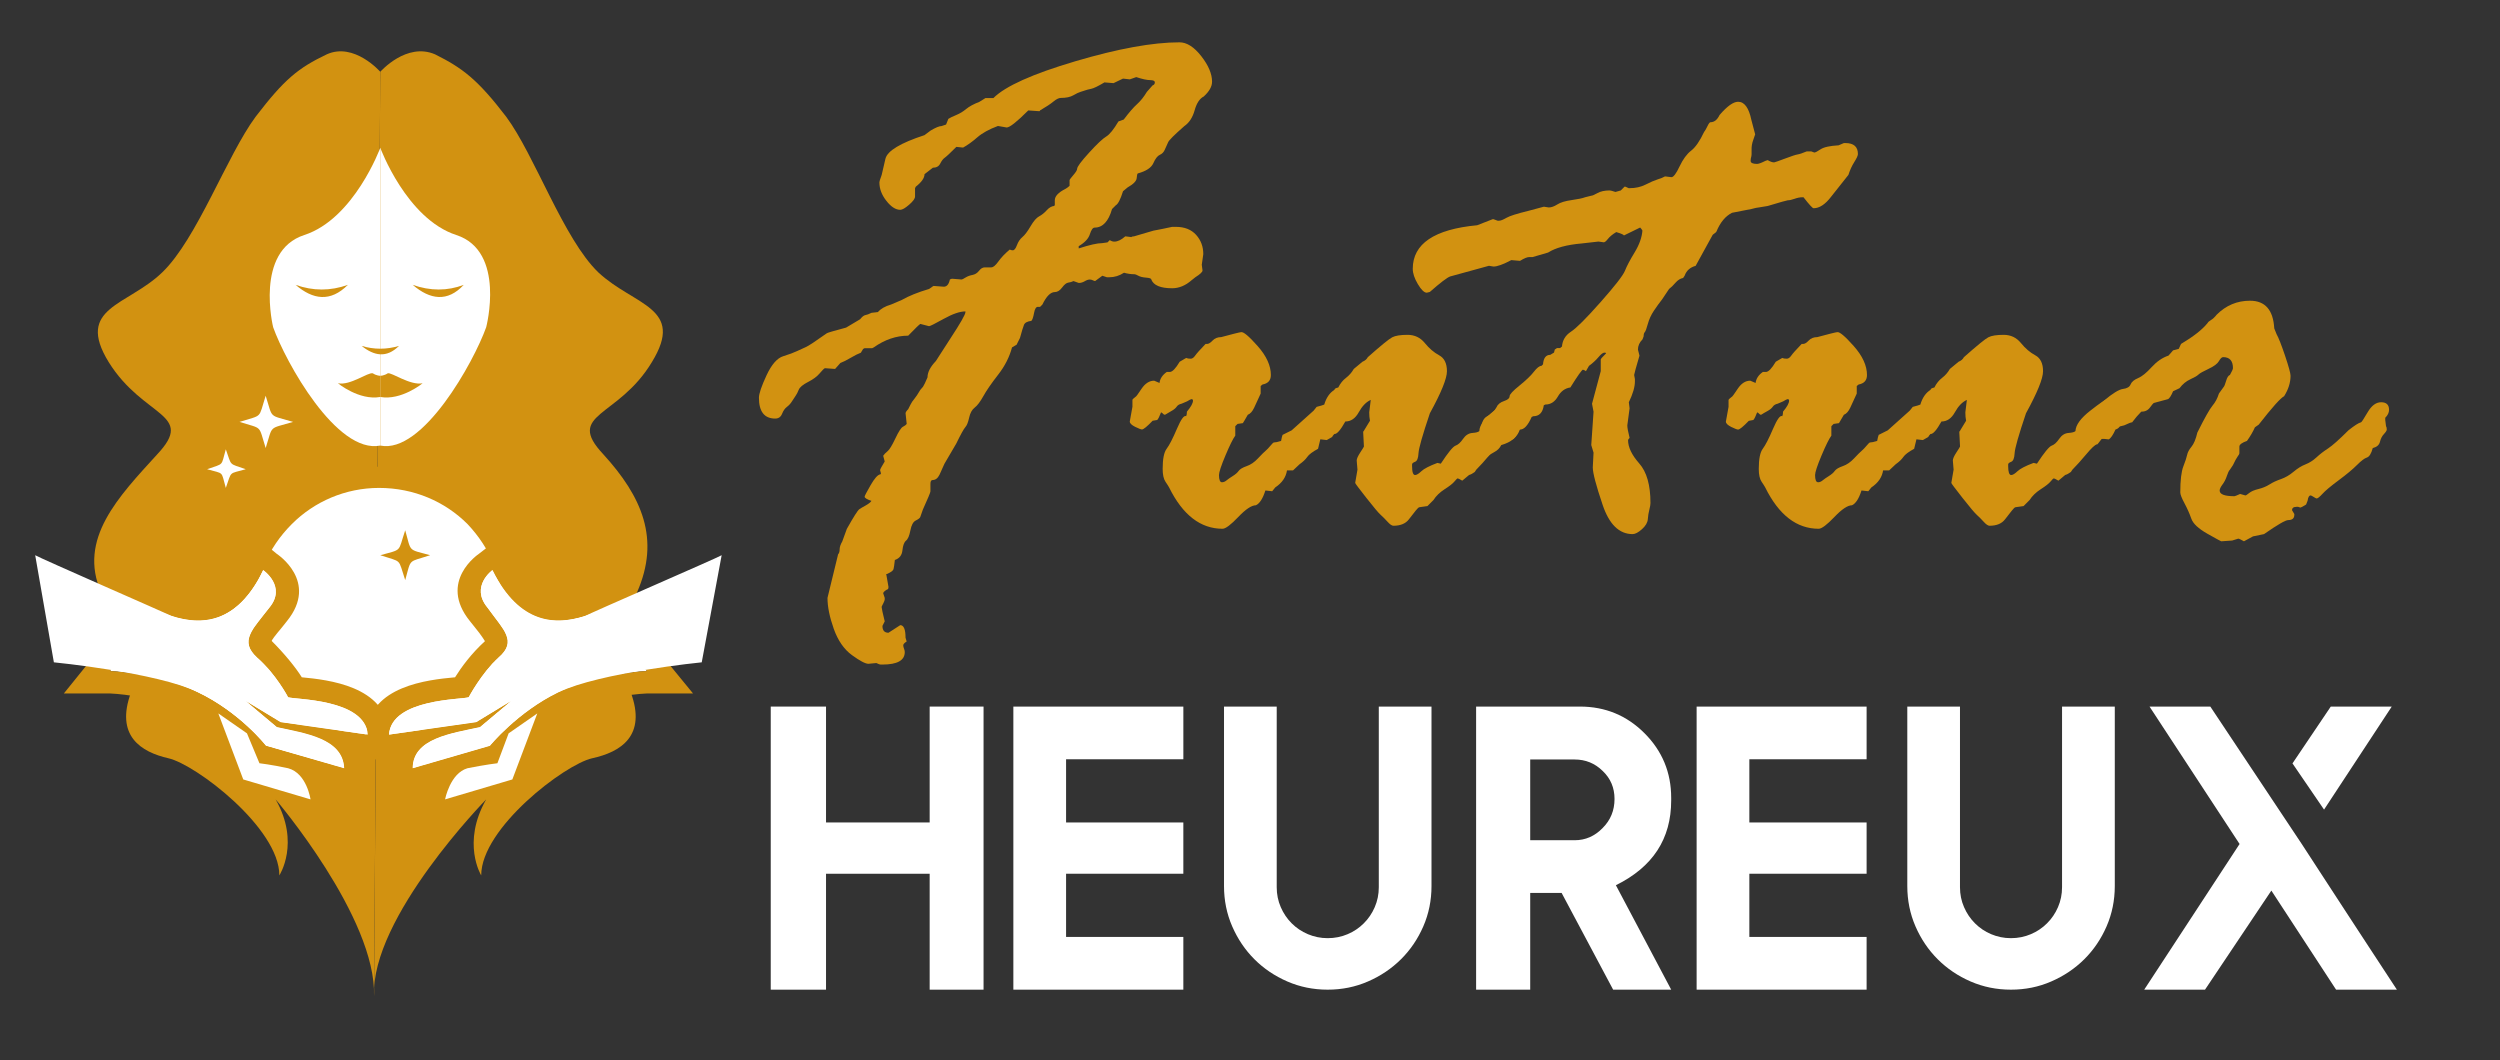<?xml version="1.0" encoding="utf-8"?>
<!-- Generator: Adobe Illustrator 16.0.0, SVG Export Plug-In . SVG Version: 6.00 Build 0)  -->
<!DOCTYPE svg PUBLIC "-//W3C//DTD SVG 1.1//EN" "http://www.w3.org/Graphics/SVG/1.1/DTD/svg11.dtd">
<svg version="1.1" id="Calque_1" xmlns:x="http://ns.adobe.com/Extensibility/1.0/" xmlns:i="http://ns.adobe.com/AdobeIllustrator/10.0/" xmlns:graph="http://ns.adobe.com/Graphs/1.0/"
	 xmlns="http://www.w3.org/2000/svg" xmlns:xlink="http://www.w3.org/1999/xlink" x="0px" y="0px" width="141.5px" height="60px"
	 viewBox="0 0 141.5 60" enable-background="new 0 0 141.5 60" xml:space="preserve">
<rect x="0" y="0" width="141.5" height="60" fill="#333333" stroke="none"/>
<path fill-rule="evenodd" clip-rule="evenodd" fill="#D29211" d="M21.524,4.064c0,0,1.481-1.692,3.103-0.987
	c1.552,0.776,2.398,1.41,4.02,3.526c1.622,2.186,3.243,6.911,5.218,8.814c2.045,1.904,4.936,1.975,3.032,5.077
	c-1.903,3.173-4.936,2.891-2.75,5.219c2.186,2.397,3.244,4.795,1.904,7.826c-1.41,3.104-1.27,3.104-0.353,5.642
	c0.917,2.468-0.564,3.385-2.186,3.738c-1.551,0.353-6.276,3.948-6.276,6.628c0,0-1.128-1.834,0.283-4.302
	c0,0-6.559,6.699-6.347,11.142L21.524,4.064z"/>
<path fill-rule="evenodd" clip-rule="evenodd" fill="#D29211" d="M21.524,4.064c0,0-1.48-1.692-3.032-0.987
	c-1.622,0.776-2.398,1.41-4.02,3.526c-1.622,2.186-3.314,6.911-5.289,8.814c-1.974,1.904-4.936,1.975-3.032,5.077
	c1.974,3.173,4.936,2.891,2.75,5.219c-2.186,2.397-4.513,4.795-3.173,7.826c1.41,3.104,2.609,3.104,1.692,5.642
	c-0.917,2.468,0.564,3.385,2.116,3.738c1.551,0.353,6.275,3.948,6.275,6.628c0,0,1.199-1.834-0.211-4.302
	c0,0,5.712,6.699,5.57,11.142L21.524,4.064z"/>
<path fill-rule="evenodd" clip-rule="evenodd" fill="#FFFFFF" d="M21.524,8.366c0,0,1.481,4.019,4.302,4.936
	c2.821,0.917,1.693,5.218,1.693,5.218c-0.705,1.975-3.597,7.193-5.995,6.699V8.366z"/>
<path fill-rule="evenodd" clip-rule="evenodd" fill="#FFFFFF" d="M21.524,8.366c0,0-1.48,4.019-4.301,4.936
	c-2.821,0.917-1.763,5.218-1.763,5.218c0.705,1.975,3.596,7.193,6.064,6.699V8.366z"/>
<path fill-rule="evenodd" clip-rule="evenodd" fill="#D29211" d="M21.524,21.27c0,0,0.212,0,0.423-0.141
	c0.212-0.071,1.269,0.705,1.974,0.564c0,0-1.199,0.987-2.397,0.776V21.27z"/>
<path fill-rule="evenodd" clip-rule="evenodd" fill="#D29211" d="M21.524,21.27c0,0-0.211,0-0.423-0.141
	c-0.282-0.071-1.269,0.705-1.975,0.564c0,0,1.199,0.987,2.397,0.776V21.27z"/>
<path fill-rule="evenodd" clip-rule="evenodd" fill="#D29211" d="M20.467,19.578c0.705,0.564,1.41,0.705,2.115,0
	C21.877,19.789,21.172,19.789,20.467,19.578L20.467,19.578z"/>
<path fill-rule="evenodd" clip-rule="evenodd" fill="#D29211" d="M23.358,16.122c0.987,0.847,1.975,0.988,2.891,0
	C25.333,16.475,24.345,16.475,23.358,16.122L23.358,16.122z"/>
<path fill-rule="evenodd" clip-rule="evenodd" fill="#D29211" d="M16.73,16.122c0.987,0.847,1.974,0.988,2.961,0
	C18.704,16.475,17.717,16.475,16.73,16.122L16.73,16.122z"/>
<path fill-rule="evenodd" clip-rule="evenodd" fill="#FFFFFF" d="M21.454,26.982c4.301,0,7.687,3.456,7.687,7.687
	c0,4.23-3.385,7.686-7.687,7.686c-4.231,0-7.686-3.455-7.686-7.686C13.768,30.438,17.223,26.982,21.454,26.982L21.454,26.982z"/>
<path fill="#D29211" d="M21.454,26.417c2.327,0,4.372,0.917,5.924,2.397c1.48,1.481,2.397,3.596,2.397,5.854
	c0,2.326-0.917,4.371-2.397,5.923c-1.552,1.48-3.597,2.397-5.924,2.397c-2.256,0-4.372-0.917-5.853-2.397
	c-1.481-1.552-2.398-3.597-2.398-5.923c0-2.258,0.917-4.373,2.398-5.854C17.082,27.334,19.198,26.417,21.454,26.417L21.454,26.417z
	 M26.461,29.662c-1.27-1.271-3.033-2.046-5.007-2.046c-1.904,0-3.667,0.775-4.936,2.046c-1.34,1.339-2.116,3.102-2.116,5.007
	c0,1.974,0.847,3.736,2.116,5.006c1.269,1.269,3.032,2.045,4.936,2.045c1.974,0,3.737-0.776,5.007-2.045
	c1.269-1.27,2.044-3.032,2.044-5.006C28.505,32.764,27.73,31.001,26.461,29.662L26.461,29.662z"/>
<path fill-rule="evenodd" clip-rule="evenodd" fill="#FFFFFF" d="M9.043,34.598c1.622,0.705,4.09,1.27,5.853-2.327
	c0,0,1.34,0.917,0.353,2.115c-0.987,1.27-1.693,1.904-0.706,2.821c1.058,0.916,1.763,2.256,1.763,2.256
	c0.353,0.142,4.301,0.071,4.513,2.115l-4.936-0.705l-1.974-1.198l1.763,1.48c1.551,0.353,3.737,0.635,3.808,2.327l-4.442-1.27
	c0,0-1.481-1.903-3.878-3.032c-2.327-1.128-4.936-1.198-4.936-1.198L9.043,34.598z"/>
<path fill-rule="evenodd" clip-rule="evenodd" fill="#D29211" d="M9.466,33.398c0.705,0.282,1.481,0.564,2.186,0.424
	c0.705-0.142,1.481-0.705,2.116-2.046l0.705-1.41l1.199,0.987c0,0,2.397,1.552,0.564,3.808l-0.282,0.354
	c-0.353,0.423-0.635,0.775-0.564,0.775c0.705,0.705,1.34,1.48,1.692,2.045c1.481,0.141,4.725,0.494,4.936,3.103l0.142,1.552
	l-1.552-0.212c0.07,0.212,0.07,0.494,0.07,0.705l0.071,1.692l-6.064-1.764l-0.635-0.422c0,0-1.269-1.692-3.384-2.68
	c-2.116-0.988-4.443-1.059-4.443-1.059H3.614l5.006-6.205L9.466,33.398z M14.896,32.271c0,0,1.34,0.917,0.353,2.115
	c-0.987,1.27-1.693,1.904-0.706,2.821c1.058,0.916,1.763,2.256,1.763,2.256c0.353,0.142,4.301,0.071,4.513,2.115l-4.936-0.705
	l-1.974-1.198l1.763,1.48c1.551,0.353,3.737,0.635,3.808,2.327l-4.442-1.27c0,0-1.481-1.903-3.878-3.032
	c-2.327-1.128-4.936-1.198-4.936-1.198l2.821-3.385C10.666,35.303,13.133,35.867,14.896,32.271L14.896,32.271z"/>
<path fill-rule="evenodd" clip-rule="evenodd" fill="#D29211" d="M22.935,30.014c0.353,1.27,0.141,1.058,1.41,1.411
	c-1.269,0.422-1.058,0.141-1.41,1.409c-0.423-1.269-0.142-0.987-1.411-1.409C22.793,31.071,22.512,31.283,22.935,30.014
	L22.935,30.014z"/>
<path fill-rule="evenodd" clip-rule="evenodd" fill="#FFFFFF" d="M12.357,40.38l1.411,3.737l3.808,1.128c0,0-0.211-1.48-1.269-1.763
	c-0.987-0.211-1.622-0.282-1.622-0.282l-0.706-1.692L12.357,40.38z"/>
<path fill-rule="evenodd" clip-rule="evenodd" fill="#FFFFFF" d="M33.795,34.598c-1.692,0.705-4.161,1.27-5.924-2.327
	c0,0-1.269,0.917-0.282,2.115c0.916,1.27,1.692,1.904,0.634,2.821c-0.987,0.916-1.692,2.256-1.692,2.256
	c-0.353,0.142-4.372,0.071-4.513,2.115l4.937-0.705l1.974-1.198l-1.763,1.48c-1.622,0.353-3.808,0.635-3.808,2.327l4.372-1.27
	c0,0,1.552-1.903,3.879-3.032c2.397-1.128,5.007-1.198,5.007-1.198L33.795,34.598z"/>
<path fill-rule="evenodd" clip-rule="evenodd" fill="#D29211" d="M26.531,39.463c-0.353,0.142-4.372,0.071-4.513,2.115l4.937-0.705
	l1.974-1.198l-1.763,1.48c-1.622,0.353-3.808,0.635-3.808,2.327l4.372-1.27c0,0,1.552-1.903,3.879-3.032
	c2.397-1.128,5.007-1.198,5.007-1.198l-2.821-3.385c-1.692,0.705-4.161,1.27-5.924-2.327c0,0-1.269,0.917-0.282,2.115
	c0.916,1.27,1.692,1.904,0.634,2.821C27.236,38.123,26.531,39.463,26.531,39.463L26.531,39.463z M31.115,33.822
	c0.705,0.141,1.552-0.142,2.187-0.424l0.846-0.353l5.077,6.205h-2.608c0,0-2.328,0.07-4.443,1.059
	c-2.116,0.987-3.456,2.68-3.456,2.68l-0.634,0.422l-5.994,1.764v-1.692c0-0.211,0.071-0.493,0.071-0.705l-1.552,0.212l0.141-1.552
	c0.211-2.608,3.456-2.962,5.006-3.103c0.353-0.564,0.917-1.34,1.693-2.045c0,0-0.212-0.353-0.564-0.775l-0.282-0.354
	c-1.833-2.256,0.494-3.808,0.494-3.808l1.269-0.987l0.634,1.41C29.705,33.117,30.41,33.681,31.115,33.822L31.115,33.822z"/>
<path fill-rule="evenodd" clip-rule="evenodd" fill="#FFFFFF" d="M30.41,40.38l-1.411,3.737l-3.808,1.128c0,0,0.283-1.48,1.27-1.763
	c1.058-0.211,1.692-0.282,1.692-0.282l0.635-1.692L30.41,40.38z"/>
<path fill-rule="evenodd" clip-rule="evenodd" fill="#FFFFFF" d="M12.781,27.616c-0.282-0.987-0.07-0.775-1.058-1.058
	c0.987-0.352,0.775-0.141,1.058-1.128c0.353,0.987,0.141,0.776,1.128,1.128C12.921,26.841,13.133,26.629,12.781,27.616
	L12.781,27.616z"/>
<path fill-rule="evenodd" clip-rule="evenodd" fill="#FFFFFF" d="M15.037,25.36c-0.423-1.34-0.141-1.058-1.481-1.48
	c1.34-0.423,1.058-0.142,1.481-1.481c0.423,1.339,0.141,1.058,1.551,1.481C15.178,24.302,15.46,24.02,15.037,25.36L15.037,25.36z"/>
<path fill-rule="evenodd" clip-rule="evenodd" fill="#FFFFFF" d="M40.846,31.425c-0.211,0.141-7.545,3.314-7.757,3.455
	c-1.621,0.493-3.667,0.493-5.218-2.609c0,0-1.269,0.917-0.282,2.115c0.916,1.27,1.692,1.904,0.634,2.821
	c-0.987,0.916-1.692,2.256-1.692,2.256c-0.353,0.142-4.372,0.071-4.513,2.115l4.937-0.705l1.974-1.198l-1.763,1.48
	c-1.622,0.353-3.808,0.635-3.808,2.327l4.372-1.27c0,0,1.552-1.903,3.879-3.032c2.397-1.128,8.109-1.692,8.109-1.692L40.846,31.425z
	"/>
<path fill-rule="evenodd" clip-rule="evenodd" fill="#FFFFFF" d="M1.992,31.425c0.211,0.141,7.475,3.314,7.757,3.455
	c1.622,0.493,3.667,0.493,5.147-2.609c0,0,1.34,0.917,0.353,2.115c-0.987,1.27-1.693,1.904-0.706,2.821
	c1.058,0.916,1.763,2.256,1.763,2.256c0.353,0.142,4.372,0.071,4.513,2.115l-4.936-0.705l-1.974-1.198l1.763,1.48
	c1.622,0.353,3.737,0.635,3.808,2.327l-4.372-1.27c0,0-1.552-1.903-3.879-3.032c-2.397-1.128-8.18-1.692-8.18-1.692L1.992,31.425z"
	/>
<g>
	<path fill="#FFFFFF" d="M55.669,39.992v16.023h-3.05v-6.561h-5.866v6.561h-3.129V39.992h3.129v6.559h5.866v-6.559H55.669z"/>
	<path fill="#FFFFFF" d="M66.978,39.992v2.982H60.34v3.576h6.637v2.904H60.34v3.576h6.637v2.984h-9.621V39.992H66.978z"/>
	<path fill="#FFFFFF" d="M78.039,39.992h2.984v10.156c0,0.813-0.154,1.574-0.464,2.285s-0.73,1.332-1.263,1.861
		c-0.533,0.529-1.154,0.947-1.866,1.256c-0.712,0.311-1.474,0.465-2.285,0.465s-1.573-0.154-2.285-0.465
		c-0.712-0.309-1.331-0.727-1.86-1.256s-0.947-1.15-1.257-1.861s-0.464-1.473-0.464-2.285V39.992h2.983v10.225
		c0,0.4,0.076,0.777,0.229,1.127c0.152,0.352,0.359,0.656,0.619,0.916c0.262,0.262,0.566,0.467,0.917,0.615S74.75,53.1,75.146,53.1
		c0.402,0,0.778-0.076,1.129-0.225s0.655-0.354,0.916-0.615c0.261-0.26,0.468-0.564,0.62-0.916c0.152-0.35,0.229-0.727,0.229-1.127
		V39.992z"/>
	<path fill="#FFFFFF" d="M94.59,56.016h-3.286l-2.917-5.477H86.61v5.477h-3.062V39.992h5.877c1.431,0,2.648,0.502,3.654,1.508
		s1.51,2.225,1.51,3.654v0.156c0,2.168-1.043,3.766-3.13,4.793L94.59,56.016z M89.125,47.557c0.61,0,1.139-0.23,1.586-0.693
		c0.447-0.447,0.671-0.994,0.671-1.643c0-0.633-0.224-1.162-0.671-1.586c-0.439-0.432-0.969-0.648-1.586-0.648H86.61v4.57H89.125z"
		/>
	<path fill="#FFFFFF" d="M105.65,39.992v2.982h-6.637v3.576h6.637v2.904h-6.637v3.576h6.637v2.984h-9.621V39.992H105.65z"/>
	<path fill="#FFFFFF" d="M116.713,39.992h2.984v10.156c0,0.813-0.156,1.574-0.465,2.285s-0.73,1.332-1.262,1.861
		c-0.533,0.529-1.156,0.947-1.867,1.256c-0.711,0.311-1.473,0.465-2.285,0.465c-0.811,0-1.572-0.154-2.285-0.465
		c-0.711-0.309-1.33-0.727-1.859-1.256s-0.949-1.15-1.258-1.861s-0.463-1.473-0.463-2.285V39.992h2.982v10.225
		c0,0.4,0.076,0.777,0.23,1.127c0.152,0.352,0.359,0.656,0.619,0.916c0.262,0.262,0.566,0.467,0.916,0.615s0.723,0.225,1.117,0.225
		c0.402,0,0.779-0.076,1.129-0.225s0.656-0.354,0.916-0.615c0.262-0.26,0.469-0.564,0.621-0.916c0.152-0.35,0.229-0.727,0.229-1.127
		V39.992z"/>
	<path fill="#FFFFFF" d="M135.664,56.016h-3.441l-3.664-5.609l-3.756,5.609h-3.441l5.398-8.246l-5.096-7.777h3.441l5.174,7.777
		c0.998,1.533,1.801,2.768,2.408,3.697c0.605,0.932,1.025,1.572,1.256,1.922L135.664,56.016z M131.541,45.824l-1.787-2.615
		l2.168-3.217h3.451L131.541,45.824z"/>
</g>
<g>
	<path fill="#D29211" d="M47.266,20.882l-0.579-0.043c-0.057,0.029-0.157,0.129-0.3,0.3c-0.144,0.172-0.361,0.333-0.654,0.482
		c-0.293,0.15-0.468,0.298-0.525,0.44c-0.057,0.144-0.114,0.254-0.171,0.333c-0.058,0.078-0.125,0.182-0.204,0.311
		c-0.079,0.129-0.175,0.236-0.29,0.322c-0.115,0.085-0.208,0.217-0.279,0.396c-0.072,0.179-0.2,0.268-0.386,0.268
		c-0.614,0-0.922-0.393-0.922-1.18c0-0.229,0.143-0.65,0.429-1.266c0.286-0.614,0.601-0.976,0.944-1.083
		c0.343-0.107,0.604-0.204,0.783-0.29c0.179-0.085,0.343-0.161,0.493-0.225c0.15-0.064,0.547-0.325,1.19-0.783
		c0.029-0.028,0.393-0.136,1.094-0.322l0.793-0.472c0.114-0.143,0.214-0.222,0.3-0.236c0.086-0.014,0.2-0.057,0.343-0.128
		l0.365-0.043c0.157-0.186,0.407-0.329,0.75-0.429l0.601-0.257c0.4-0.229,0.915-0.436,1.544-0.622l0.128-0.085
		c0.029-0.029,0.071-0.057,0.129-0.086l0.579,0.043c0.171,0,0.286-0.136,0.343-0.408c0.057-0.028,0.1-0.043,0.128-0.043l0.536,0.043
		c0.029,0,0.1-0.035,0.215-0.107c0.114-0.072,0.247-0.122,0.396-0.15c0.15-0.028,0.275-0.107,0.375-0.236
		c0.1-0.129,0.207-0.193,0.322-0.193h0.365c0.114,0,0.25-0.111,0.407-0.333s0.372-0.447,0.644-0.676
		c0.057,0.029,0.114,0.043,0.171,0.043c0.086,0,0.165-0.097,0.236-0.29c0.071-0.193,0.175-0.347,0.311-0.461
		c0.136-0.115,0.29-0.318,0.461-0.611c0.171-0.293,0.333-0.479,0.482-0.558c0.15-0.079,0.293-0.193,0.429-0.343
		c0.136-0.15,0.275-0.232,0.418-0.247l0.043-0.043v-0.279c0-0.229,0.2-0.443,0.6-0.644c0.057-0.028,0.136-0.086,0.236-0.172v-0.321
		c0-0.029,0.071-0.125,0.214-0.29c0.143-0.165,0.214-0.282,0.214-0.354c0-0.114,0.225-0.418,0.676-0.912
		c0.45-0.493,0.772-0.797,0.966-0.912c0.192-0.114,0.425-0.4,0.696-0.858l0.3-0.107c0.301-0.4,0.551-0.689,0.752-0.869
		c0.199-0.179,0.385-0.411,0.557-0.697l0.322-0.365c0.086-0.028,0.129-0.086,0.129-0.171c0-0.086-0.086-0.129-0.258-0.129
		c-0.186,0-0.45-0.057-0.793-0.171l-0.365,0.128l-0.386-0.043l-0.536,0.257l-0.515-0.042c-0.358,0.214-0.608,0.336-0.751,0.364
		c-0.143,0.029-0.254,0.058-0.333,0.086c-0.079,0.029-0.168,0.057-0.268,0.086s-0.236,0.093-0.407,0.193
		c-0.172,0.1-0.408,0.15-0.708,0.15c-0.115,0-0.254,0.068-0.418,0.204s-0.418,0.304-0.761,0.504c0,0.029-0.014,0.043-0.043,0.043
		l-0.622-0.043c-0.643,0.644-1.051,0.965-1.222,0.965l-0.494-0.086c-0.5,0.186-0.89,0.4-1.169,0.644s-0.547,0.437-0.804,0.579
		L54.13,8.313c-0.343,0.343-0.561,0.547-0.654,0.611c-0.093,0.064-0.179,0.175-0.258,0.333S53,9.493,52.8,9.493l-0.472,0.365
		c0,0.214-0.165,0.45-0.494,0.708l-0.043,0.086v0.472c0,0.115-0.111,0.268-0.333,0.461c-0.222,0.193-0.39,0.29-0.504,0.29
		c-0.257,0-0.519-0.168-0.783-0.504c-0.265-0.336-0.397-0.683-0.397-1.041c0-0.057,0.043-0.2,0.129-0.429l0.214-0.922
		c0.114-0.443,0.851-0.887,2.209-1.33l0.343-0.257c0.286-0.171,0.494-0.257,0.622-0.257l0.257-0.086l0.129-0.322
		c0.086-0.057,0.232-0.128,0.439-0.214c0.208-0.085,0.397-0.2,0.568-0.343c0.172-0.143,0.422-0.279,0.751-0.407l0.343-0.214h0.45
		c0.672-0.672,2.216-1.366,4.633-2.081s4.383-1.073,5.898-1.073c0.415,0,0.825,0.261,1.233,0.783s0.611,1.004,0.611,1.448
		c0,0.271-0.158,0.55-0.472,0.836c-0.229,0.115-0.401,0.375-0.515,0.783c-0.115,0.408-0.309,0.705-0.58,0.89
		c-0.571,0.5-0.879,0.808-0.922,0.922l-0.193,0.429c-0.057,0.129-0.149,0.222-0.278,0.279c-0.128,0.057-0.251,0.214-0.364,0.472
		c-0.115,0.257-0.408,0.45-0.879,0.579c-0.029,0.014-0.051,0.104-0.064,0.268c-0.015,0.165-0.187,0.34-0.516,0.525l-0.257,0.214
		c-0.144,0.458-0.278,0.723-0.407,0.794l-0.215,0.214c-0.2,0.701-0.529,1.051-0.987,1.051c-0.1,0-0.189,0.125-0.268,0.375
		c-0.079,0.25-0.29,0.476-0.632,0.676v0.128c0.614-0.2,1.057-0.3,1.33-0.3l0.3-0.042l0.129-0.129
		c0.086,0.057,0.172,0.086,0.258,0.086c0.186,0,0.393-0.1,0.622-0.3l0.344,0.043c0.028-0.029,0.079-0.043,0.151-0.043l1.098-0.322
		c0.315-0.057,0.667-0.129,1.055-0.214h0.215c0.488,0,0.868,0.15,1.141,0.45c0.273,0.3,0.409,0.665,0.409,1.094l-0.086,0.601
		l0.043,0.322c0,0.086-0.136,0.214-0.408,0.386l-0.215,0.171c-0.344,0.3-0.708,0.451-1.095,0.451c-0.659,0-1.053-0.165-1.182-0.494
		c0-0.057-0.097-0.093-0.291-0.107c-0.193-0.014-0.34-0.05-0.439-0.107c-0.101-0.057-0.18-0.086-0.236-0.086
		c-0.186,0-0.379-0.028-0.58-0.085c-0.258,0.171-0.537,0.257-0.838,0.257h-0.129l-0.258-0.086l-0.408,0.3
		c-0.029,0-0.072-0.014-0.129-0.043c-0.057-0.028-0.115-0.043-0.172-0.043c-0.085,0-0.183,0.032-0.29,0.097
		c-0.108,0.064-0.219,0.097-0.333,0.097l-0.301-0.107c-0.086,0.043-0.183,0.072-0.29,0.086s-0.226,0.107-0.354,0.279
		c-0.129,0.171-0.265,0.257-0.408,0.257c-0.244,0-0.48,0.236-0.709,0.708l-0.129,0.129h-0.129c-0.101,0-0.172,0.118-0.215,0.354
		s-0.093,0.383-0.15,0.439c-0.229,0.029-0.369,0.104-0.419,0.226s-0.125,0.368-0.226,0.74l-0.193,0.386l-0.258,0.15
		c-0.144,0.543-0.405,1.059-0.784,1.544c-0.379,0.486-0.659,0.891-0.837,1.213c-0.179,0.321-0.344,0.539-0.494,0.653
		s-0.254,0.304-0.312,0.568s-0.129,0.444-0.215,0.536c-0.086,0.094-0.258,0.404-0.516,0.934l-0.666,1.137l-0.279,0.621
		c-0.1,0.201-0.229,0.301-0.386,0.301c-0.086,0-0.129,0.072-0.129,0.215v0.429c0,0.058-0.143,0.4-0.428,1.03l-0.15,0.428
		c-0.029,0.059-0.114,0.122-0.257,0.193c-0.143,0.072-0.243,0.258-0.3,0.559c-0.057,0.3-0.139,0.492-0.246,0.578
		c-0.107,0.086-0.175,0.269-0.204,0.547c-0.028,0.279-0.171,0.461-0.428,0.547c-0.029,0.258-0.054,0.43-0.075,0.516
		s-0.146,0.178-0.375,0.278H50.16l0.128,0.729c0,0.1-0.029,0.15-0.085,0.15c-0.143,0.086-0.214,0.156-0.214,0.214l0.086,0.258v0.085
		c0,0.058-0.058,0.193-0.172,0.408v0.043c0,0.057,0.057,0.322,0.172,0.793l-0.129,0.258c0,0.258,0.114,0.387,0.343,0.387l0.664-0.43
		c0.2,0,0.3,0.236,0.3,0.709l0.064,0.215c-0.129,0.084-0.193,0.156-0.193,0.213c0,0.059,0.014,0.121,0.043,0.193
		c0.028,0.072,0.043,0.137,0.043,0.193c0,0.473-0.421,0.707-1.264,0.707H49.86c-0.058,0-0.144-0.027-0.258-0.086l-0.45,0.043
		c-0.171,0-0.482-0.164-0.933-0.492c-0.45-0.33-0.793-0.826-1.029-1.49c-0.236-0.666-0.354-1.249-0.354-1.749l0.601-2.467
		c0.057-0.058,0.086-0.149,0.086-0.278s0.05-0.279,0.15-0.451l0.257-0.707c0.386-0.688,0.622-1.059,0.708-1.115
		c0.085-0.058,0.207-0.129,0.364-0.215s0.265-0.172,0.322-0.258c-0.257-0.086-0.386-0.164-0.386-0.236
		c0-0.043,0.11-0.257,0.333-0.643c0.221-0.387,0.404-0.594,0.547-0.622c0.028,0,0.043-0.015,0.043-0.043s-0.015-0.086-0.043-0.172
		v-0.043c0-0.028,0.085-0.186,0.257-0.472l-0.086-0.322c0.057-0.086,0.14-0.171,0.247-0.257c0.107-0.086,0.254-0.325,0.44-0.719
		c0.186-0.394,0.329-0.614,0.429-0.665c0.1-0.05,0.172-0.104,0.215-0.16l-0.064-0.602c0-0.057,0.05-0.135,0.15-0.235l0.129-0.257
		c0.057-0.115,0.128-0.223,0.214-0.322s0.2-0.271,0.343-0.515l0.15-0.172c0.057-0.085,0.143-0.265,0.257-0.536
		c0-0.285,0.157-0.593,0.472-0.922l0.815-1.265c0.572-0.872,0.858-1.373,0.858-1.501v-0.043c-0.314,0-0.722,0.14-1.223,0.418
		s-0.779,0.418-0.836,0.418l-0.493-0.128c-0.057,0.029-0.286,0.25-0.687,0.665c-0.672,0-1.323,0.222-1.952,0.665l-0.085,0.043
		h-0.429l-0.085,0.043l-0.129,0.214c-0.157,0.057-0.351,0.154-0.579,0.29c-0.229,0.136-0.421,0.232-0.579,0.29L47.266,20.882z"/>
	<path fill="#D29211" d="M65.326,21.547l0.303,0.129c0.028-0.243,0.165-0.451,0.409-0.623h0.173c0.143,0,0.33-0.192,0.56-0.579
		l0.366-0.214c0.057,0.029,0.144,0.043,0.259,0.043c0.085,0,0.168-0.057,0.247-0.171c0.079-0.115,0.276-0.336,0.593-0.665h0.087
		c0.086,0,0.189-0.064,0.312-0.193c0.122-0.128,0.284-0.193,0.485-0.193l0.732-0.193c0.229-0.057,0.357-0.086,0.387-0.086
		c0.128-0.043,0.442,0.218,0.943,0.783c0.5,0.565,0.75,1.112,0.75,1.641c0,0.301-0.157,0.479-0.472,0.537l-0.106,0.086v0.428
		l-0.365,0.794c-0.1,0.215-0.222,0.351-0.365,0.407c-0.128,0.229-0.221,0.387-0.278,0.473l-0.3,0.043l-0.129,0.129v0.535
		c-0.129,0.172-0.314,0.547-0.558,1.127c-0.243,0.578-0.364,0.947-0.364,1.104c0,0.272,0.057,0.408,0.171,0.408
		c0.086,0,0.172-0.035,0.257-0.107c0.086-0.071,0.205-0.153,0.354-0.246c0.15-0.094,0.261-0.189,0.332-0.29
		c0.071-0.1,0.222-0.189,0.45-0.269c0.229-0.078,0.443-0.225,0.643-0.439c0.201-0.215,0.344-0.357,0.43-0.429
		s0.178-0.168,0.278-0.29c0.101-0.121,0.164-0.182,0.192-0.182c0.086,0,0.222-0.029,0.408-0.086
		c0.027-0.157,0.057-0.271,0.085-0.344l0.515-0.257l1.243-1.115l0.171-0.214c0.229-0.058,0.372-0.101,0.43-0.129
		c0.113-0.387,0.307-0.666,0.578-0.837c0-0.058,0.071-0.101,0.215-0.129c0.113-0.229,0.26-0.411,0.439-0.547
		c0.178-0.136,0.324-0.304,0.439-0.504l0.492-0.408c0.143-0.057,0.243-0.143,0.301-0.257c0.742-0.657,1.203-1.033,1.382-1.126
		c0.179-0.093,0.468-0.139,0.868-0.139s0.725,0.154,0.975,0.461c0.25,0.308,0.522,0.54,0.815,0.697s0.44,0.458,0.44,0.901
		c0,0.415-0.322,1.208-0.966,2.38c-0.415,1.23-0.63,1.984-0.644,2.264s-0.078,0.439-0.193,0.482
		c-0.114,0.043-0.171,0.094-0.171,0.15v0.086c0,0.343,0.057,0.514,0.171,0.514c0.086,0,0.204-0.07,0.354-0.214
		c0.149-0.143,0.453-0.3,0.91-0.472l0.192,0.043c0.412-0.629,0.69-0.969,0.834-1.02c0.142-0.049,0.284-0.178,0.427-0.386
		c0.143-0.207,0.317-0.317,0.524-0.332c0.205-0.015,0.338-0.05,0.395-0.107c0.014-0.343,0.295-0.729,0.844-1.158
		s0.866-0.644,0.951-0.644c0.143,0,0.257,0.107,0.342,0.322c0.086,0.214,0.176,0.361,0.268,0.439
		c0.093,0.078,0.139,0.146,0.139,0.203v0.387c0,0.186-0.092,0.308-0.277,0.364c-0.143,0.315-0.271,0.501-0.386,0.558l-0.385-0.043
		c-0.071,0.086-0.132,0.164-0.183,0.236c-0.05,0.071-0.082,0.1-0.096,0.086c-0.114,0.028-0.318,0.218-0.61,0.568
		c-0.292,0.35-0.553,0.64-0.781,0.868l-0.085,0.129c-0.115,0.086-0.222,0.144-0.321,0.171l-0.386,0.322
		c-0.143-0.086-0.229-0.129-0.256-0.129c-0.029,0-0.09,0.058-0.183,0.172c-0.093,0.115-0.278,0.262-0.557,0.439
		c-0.278,0.18-0.489,0.383-0.631,0.611l-0.343,0.344l-0.449,0.064c-0.043,0-0.114,0.064-0.215,0.192l-0.385,0.493
		c-0.186,0.244-0.479,0.365-0.877,0.365c-0.086,0-0.197-0.075-0.332-0.226c-0.136-0.149-0.264-0.278-0.385-0.386
		c-0.122-0.107-0.394-0.43-0.814-0.965c-0.422-0.537-0.633-0.818-0.633-0.848l0.129-0.751l-0.043-0.515
		c0-0.1,0.068-0.254,0.204-0.461s0.204-0.318,0.204-0.332l-0.043-0.837c0.027-0.028,0.057-0.071,0.086-0.129l0.3-0.493
		c-0.028-0.143-0.043-0.301-0.043-0.473l0.086-0.707c-0.258,0.115-0.483,0.347-0.677,0.697c-0.192,0.35-0.446,0.525-0.761,0.525
		c-0.272,0.486-0.479,0.723-0.622,0.707c-0.058,0.059-0.101,0.115-0.129,0.172l-0.301,0.172l-0.364-0.043l-0.129,0.536
		c-0.315,0.172-0.519,0.325-0.611,0.462c-0.093,0.136-0.239,0.275-0.44,0.418l-0.364,0.343h-0.343
		c-0.058,0.386-0.279,0.708-0.666,0.966l-0.172,0.214l-0.385-0.043c-0.145,0.458-0.322,0.737-0.537,0.837
		c-0.244,0-0.576,0.222-0.998,0.664c-0.422,0.443-0.719,0.666-0.89,0.666c-1.245,0-2.253-0.779-3.024-2.338
		c-0.029-0.058-0.098-0.164-0.205-0.322c-0.106-0.157-0.16-0.4-0.16-0.729c0-0.559,0.074-0.938,0.225-1.138s0.344-0.575,0.58-1.126
		c0.235-0.551,0.41-0.789,0.525-0.719c0.028-0.057,0.043-0.143,0.043-0.257c0.229-0.271,0.343-0.479,0.343-0.622
		c0-0.057-0.028-0.086-0.086-0.086c-0.028,0-0.114,0.043-0.257,0.129l-0.303,0.129c-0.129,0.028-0.223,0.086-0.279,0.172
		c-0.059,0.085-0.158,0.168-0.303,0.246c-0.143,0.078-0.258,0.146-0.344,0.203h-0.064c-0.087-0.086-0.145-0.129-0.173-0.129
		c-0.087,0.229-0.158,0.373-0.216,0.43l-0.259,0.043c-0.315,0.329-0.517,0.493-0.604,0.493c-0.058,0-0.187-0.05-0.388-0.149
		c-0.201-0.101-0.302-0.201-0.302-0.301l0.151-0.836v-0.387c0-0.028,0.057-0.086,0.172-0.172c0.028,0,0.144-0.153,0.345-0.461
		C64.817,21.701,65.055,21.547,65.326,21.547z"/>
	<path fill="#D29211" d="M91.435,10.865l0.3-0.085l0.215-0.215h0.043l0.193,0.086h0.043c0.342,0,0.646-0.068,0.914-0.204
		c0.266-0.136,0.49-0.232,0.67-0.29c0.182-0.057,0.293-0.1,0.336-0.129c0.045-0.028,0.08-0.043,0.109-0.043l0.346,0.043
		c0.115,0,0.27-0.204,0.461-0.611c0.193-0.407,0.412-0.704,0.654-0.89c0.242-0.186,0.486-0.536,0.729-1.051
		c0.057-0.071,0.121-0.182,0.193-0.333c0.072-0.15,0.129-0.225,0.172-0.225c0.215,0,0.385-0.136,0.514-0.408
		c0.43-0.5,0.779-0.75,1.051-0.75c0.357,0,0.607,0.343,0.75,1.029l0.215,0.815c0,0.015-0.037,0.118-0.107,0.311
		c-0.072,0.193-0.104,0.386-0.096,0.579c0.006,0.193,0,0.322-0.021,0.386s-0.033,0.14-0.033,0.225c0,0.115,0.121,0.172,0.365,0.172
		c0.086,0,0.242-0.057,0.471-0.172l0.129-0.043c0.143,0.086,0.266,0.129,0.365,0.129c0.027,0,0.232-0.071,0.611-0.214
		s0.617-0.222,0.719-0.236c0.1-0.014,0.271-0.072,0.514-0.172h0.258l0.172,0.064c0.057,0,0.176-0.061,0.354-0.182
		c0.18-0.122,0.518-0.197,1.02-0.226l0.301-0.128h0.084c0.473,0,0.709,0.208,0.709,0.622c0,0.085-0.068,0.236-0.203,0.45
		c-0.137,0.214-0.248,0.458-0.334,0.729l-0.986,1.244c-0.328,0.429-0.658,0.644-0.986,0.644c-0.057,0-0.236-0.193-0.537-0.579
		c0-0.028-0.027-0.043-0.084-0.043c-0.145,0-0.295,0.029-0.451,0.086c-0.158,0.057-0.287,0.086-0.387,0.086
		c-0.043,0-0.422,0.107-1.137,0.322l-0.514,0.085c-0.059,0-0.193,0.029-0.408,0.086l-1.096,0.214
		c-0.371,0.186-0.664,0.536-0.879,1.051c0,0.029-0.072,0.093-0.215,0.193l-0.967,1.759c-0.314,0.086-0.523,0.272-0.623,0.558
		l-0.086,0.129c-0.156,0.029-0.301,0.118-0.43,0.268c-0.129,0.15-0.25,0.268-0.365,0.354l-0.387,0.579
		c-0.158,0.201-0.314,0.418-0.473,0.654s-0.271,0.486-0.344,0.751s-0.129,0.418-0.172,0.461s-0.064,0.122-0.064,0.236l-0.064,0.172
		c-0.172,0.171-0.258,0.364-0.258,0.579l0.086,0.343c-0.201,0.686-0.301,1.05-0.301,1.093c0,0.029,0.014,0.107,0.043,0.236v0.129
		c0,0.314-0.115,0.707-0.344,1.18l0.043,0.343l-0.129,0.966c0,0.129,0.043,0.364,0.129,0.707c-0.058,0.058-0.086,0.101-0.086,0.129
		c0,0.4,0.211,0.84,0.633,1.319c0.424,0.479,0.635,1.226,0.635,2.241c0,0.086-0.021,0.211-0.064,0.375
		c-0.043,0.165-0.072,0.344-0.086,0.537c-0.014,0.192-0.125,0.383-0.332,0.568c-0.209,0.186-0.385,0.278-0.527,0.278
		c-0.76,0-1.325-0.55-1.697-1.651c-0.373-1.102-0.559-1.809-0.559-2.123l0.043-0.837l-0.129-0.429l0.129-1.888l-0.086-0.45
		l0.494-1.845v-0.665c0-0.029,0.1-0.143,0.301-0.343c0-0.028-0.029-0.043-0.086-0.043c-0.086,0-0.201,0.086-0.344,0.257
		c-0.144,0.172-0.322,0.336-0.537,0.494l-0.172,0.3c-0.029-0.029-0.086-0.057-0.172-0.086c-0.072,0.029-0.309,0.364-0.709,1.008
		c-0.301,0.043-0.537,0.215-0.709,0.515c-0.173,0.301-0.408,0.451-0.709,0.451l-0.086,0.043c-0.059,0.414-0.258,0.621-0.602,0.621
		l-0.086,0.043c-0.216,0.486-0.438,0.723-0.667,0.708c-0.144,0.429-0.494,0.722-1.053,0.88c-0.086,0.172-0.212,0.3-0.376,0.386
		s-0.283,0.165-0.354,0.235c-0.071,0.072-0.136,0.107-0.193,0.107c-0.187,0-0.279-0.199-0.279-0.6c0-0.115,0.046-0.24,0.14-0.376
		s0.14-0.232,0.14-0.29c0-0.027-0.071-0.113-0.215-0.257c0-0.442,0.114-0.722,0.343-0.837c0.23-0.113,0.401-0.278,0.516-0.493
		c0.072-0.171,0.215-0.292,0.43-0.364c0.215-0.071,0.322-0.164,0.322-0.279c0-0.1,0.186-0.3,0.559-0.6
		c0.372-0.301,0.645-0.562,0.815-0.783c0.172-0.222,0.315-0.333,0.43-0.333l0.086-0.086c0.028-0.357,0.165-0.536,0.408-0.536
		l0.214-0.129l0.044-0.171l0.128-0.086h0.172l0.107-0.086c0.029-0.357,0.197-0.636,0.505-0.836c0.308-0.2,0.87-0.761,1.686-1.684
		c0.816-0.922,1.274-1.512,1.374-1.77c0.101-0.257,0.283-0.604,0.549-1.04c0.264-0.436,0.41-0.848,0.439-1.233
		c-0.029-0.057-0.072-0.114-0.129-0.172l-0.922,0.451c0-0.043-0.143-0.107-0.43-0.193c-0.214,0.129-0.371,0.258-0.471,0.386
		c-0.101,0.129-0.18,0.193-0.236,0.193l-0.301-0.043l-0.943,0.107c-0.844,0.072-1.48,0.244-1.908,0.515l-0.88,0.257h-0.193
		c-0.114,0-0.286,0.072-0.515,0.214l-0.493-0.043c-0.458,0.243-0.794,0.365-1.009,0.365c-0.027,0-0.113-0.014-0.257-0.043
		l-2.188,0.601c-0.172,0.057-0.558,0.351-1.158,0.879l-0.172,0.043c-0.143,0-0.312-0.161-0.504-0.483s-0.29-0.611-0.29-0.869
		c0-1.416,1.216-2.237,3.646-2.466l0.879-0.343h0.043l0.236,0.086h0.086c0.086,0,0.223-0.054,0.408-0.161
		c0.186-0.107,0.6-0.239,1.243-0.396l0.88-0.236l0.279,0.043c0.143,0,0.303-0.057,0.482-0.171c0.178-0.114,0.449-0.196,0.814-0.247
		s0.618-0.104,0.762-0.161l0.343-0.085c0.058,0,0.175-0.05,0.354-0.15c0.178-0.1,0.41-0.15,0.697-0.15
		C91.156,10.78,91.263,10.809,91.435,10.865z"/>
	<path fill="#D29211" d="M99.065,21.547l0.302,0.129c0.029-0.243,0.165-0.451,0.409-0.623h0.173c0.144,0,0.33-0.192,0.56-0.579
		l0.366-0.214c0.058,0.029,0.144,0.043,0.259,0.043c0.086,0,0.169-0.057,0.248-0.171c0.079-0.115,0.276-0.336,0.593-0.665h0.086
		c0.086,0,0.19-0.064,0.313-0.193c0.122-0.128,0.283-0.193,0.484-0.193l0.732-0.193c0.229-0.057,0.357-0.086,0.387-0.086
		c0.129-0.043,0.442,0.218,0.943,0.783c0.501,0.565,0.751,1.112,0.751,1.641c0,0.301-0.157,0.479-0.472,0.537l-0.107,0.086v0.428
		l-0.365,0.794c-0.1,0.215-0.222,0.351-0.364,0.407c-0.129,0.229-0.222,0.387-0.278,0.473l-0.301,0.043l-0.129,0.129v0.535
		c-0.128,0.172-0.314,0.547-0.558,1.127c-0.243,0.578-0.364,0.947-0.364,1.104c0,0.272,0.057,0.408,0.172,0.408
		c0.085,0,0.171-0.035,0.257-0.107c0.086-0.071,0.204-0.153,0.354-0.246c0.149-0.094,0.261-0.189,0.332-0.29
		c0.071-0.1,0.222-0.189,0.45-0.269c0.229-0.078,0.442-0.225,0.643-0.439s0.343-0.357,0.429-0.429s0.179-0.168,0.279-0.29
		c0.1-0.121,0.164-0.182,0.192-0.182c0.086,0,0.222-0.029,0.407-0.086c0.028-0.157,0.057-0.271,0.086-0.344l0.514-0.257l1.244-1.115
		l0.171-0.214c0.229-0.058,0.372-0.101,0.429-0.129c0.114-0.387,0.308-0.666,0.579-0.837c0-0.058,0.071-0.101,0.214-0.129
		c0.114-0.229,0.261-0.411,0.439-0.547s0.325-0.304,0.439-0.504l0.493-0.408c0.143-0.057,0.243-0.143,0.3-0.257
		c0.743-0.657,1.204-1.033,1.383-1.126c0.178-0.093,0.468-0.139,0.868-0.139c0.399,0,0.725,0.154,0.975,0.461
		c0.25,0.308,0.521,0.54,0.815,0.697c0.293,0.157,0.439,0.458,0.439,0.901c0,0.415-0.322,1.208-0.965,2.38
		c-0.415,1.23-0.63,1.984-0.644,2.264c-0.015,0.279-0.079,0.439-0.193,0.482s-0.172,0.094-0.172,0.15v0.086
		c0,0.343,0.058,0.514,0.172,0.514c0.086,0,0.204-0.07,0.354-0.214c0.15-0.143,0.454-0.3,0.91-0.472l0.192,0.043
		c0.413-0.629,0.691-0.969,0.834-1.02c0.143-0.049,0.285-0.178,0.427-0.386c0.143-0.207,0.317-0.317,0.524-0.332
		c0.206-0.015,0.338-0.05,0.396-0.107c0.014-0.343,0.295-0.729,0.844-1.158s0.865-0.644,0.951-0.644
		c0.143,0,0.257,0.107,0.342,0.322c0.086,0.214,0.175,0.361,0.268,0.439c0.092,0.078,0.139,0.146,0.139,0.203v0.387
		c0,0.186-0.093,0.308-0.278,0.364c-0.143,0.315-0.271,0.501-0.385,0.558l-0.386-0.043c-0.071,0.086-0.132,0.164-0.182,0.236
		c-0.05,0.071-0.082,0.1-0.097,0.086c-0.114,0.028-0.317,0.218-0.609,0.568c-0.293,0.35-0.554,0.64-0.781,0.868l-0.086,0.129
		c-0.114,0.086-0.221,0.144-0.321,0.171l-0.385,0.322c-0.143-0.086-0.229-0.129-0.257-0.129c-0.029,0-0.09,0.058-0.183,0.172
		c-0.093,0.115-0.278,0.262-0.557,0.439c-0.277,0.18-0.488,0.383-0.631,0.611l-0.342,0.344l-0.45,0.064
		c-0.043,0-0.114,0.064-0.214,0.192l-0.385,0.493c-0.186,0.244-0.479,0.365-0.878,0.365c-0.086,0-0.196-0.075-0.332-0.226
		c-0.135-0.149-0.264-0.278-0.385-0.386s-0.393-0.43-0.814-0.965c-0.422-0.537-0.632-0.818-0.632-0.848l0.129-0.751l-0.043-0.515
		c0-0.1,0.067-0.254,0.203-0.461s0.204-0.318,0.204-0.332l-0.043-0.837c0.028-0.028,0.057-0.071,0.086-0.129l0.3-0.493
		c-0.028-0.143-0.043-0.301-0.043-0.473l0.086-0.707c-0.257,0.115-0.482,0.347-0.676,0.697c-0.193,0.35-0.447,0.525-0.762,0.525
		c-0.271,0.486-0.479,0.723-0.622,0.707c-0.058,0.059-0.1,0.115-0.129,0.172l-0.3,0.172l-0.365-0.043l-0.129,0.536
		c-0.314,0.172-0.519,0.325-0.611,0.462c-0.093,0.136-0.239,0.275-0.439,0.418l-0.365,0.343h-0.343
		c-0.058,0.386-0.279,0.708-0.665,0.966l-0.172,0.214l-0.386-0.043c-0.144,0.458-0.322,0.737-0.537,0.837
		c-0.243,0-0.575,0.222-0.997,0.664c-0.422,0.443-0.719,0.666-0.891,0.666c-1.244,0-2.253-0.779-3.024-2.338
		c-0.029-0.058-0.097-0.164-0.204-0.322c-0.107-0.157-0.161-0.4-0.161-0.729c0-0.559,0.075-0.938,0.226-1.138
		s0.343-0.575,0.579-1.126s0.411-0.789,0.525-0.719c0.028-0.057,0.043-0.143,0.043-0.257c0.229-0.271,0.343-0.479,0.343-0.622
		c0-0.057-0.028-0.086-0.085-0.086c-0.029,0-0.115,0.043-0.258,0.129l-0.302,0.129c-0.129,0.028-0.223,0.086-0.28,0.172
		c-0.058,0.085-0.158,0.168-0.302,0.246s-0.259,0.146-0.345,0.203h-0.064c-0.086-0.086-0.144-0.129-0.173-0.129
		c-0.086,0.229-0.158,0.373-0.215,0.43L98.98,23.82c-0.316,0.329-0.518,0.493-0.604,0.493c-0.058,0-0.188-0.05-0.389-0.149
		c-0.201-0.101-0.302-0.201-0.302-0.301l0.151-0.836v-0.387c0-0.028,0.058-0.086,0.172-0.172c0.029,0,0.144-0.153,0.345-0.461
		C98.556,21.701,98.793,21.547,99.065,21.547z"/>
	<path fill="#D29211" d="M122.996,19.831l0.322-0.086l0.129-0.279c0.7-0.415,1.201-0.808,1.501-1.18
		c0.029-0.057,0.093-0.114,0.193-0.172c0.1-0.057,0.207-0.157,0.321-0.3c0.529-0.529,1.158-0.793,1.888-0.793
		c0.858,0,1.315,0.522,1.373,1.566l0.129,0.322c0.114,0.2,0.274,0.608,0.482,1.223c0.207,0.615,0.311,0.994,0.311,1.136
		c0,0.387-0.121,0.772-0.364,1.158c-0.2,0.101-0.68,0.637-1.438,1.609l-0.214,0.15c-0.115,0.257-0.265,0.514-0.45,0.771
		c-0.287,0.1-0.43,0.207-0.43,0.322v0.386c0,0.028-0.032,0.085-0.097,0.171c-0.063,0.086-0.153,0.251-0.268,0.494l-0.172,0.257
		c-0.057,0.058-0.114,0.175-0.172,0.354c-0.057,0.179-0.139,0.34-0.246,0.482s-0.161,0.258-0.161,0.343
		c0,0.215,0.279,0.321,0.837,0.321c0.028,0,0.136-0.043,0.321-0.128l0.301,0.085c0.028,0,0.1-0.045,0.214-0.139
		c0.114-0.093,0.29-0.168,0.525-0.225c0.236-0.058,0.443-0.144,0.622-0.258c0.179-0.115,0.394-0.215,0.644-0.301
		s0.489-0.225,0.719-0.418c0.229-0.193,0.453-0.332,0.676-0.418c0.221-0.086,0.429-0.219,0.621-0.396
		c0.193-0.18,0.411-0.348,0.654-0.504c0.243-0.158,0.629-0.501,1.158-1.03c0.343-0.271,0.579-0.421,0.708-0.45
		c0.028,0,0.153-0.189,0.375-0.568s0.476-0.568,0.762-0.568c0.3,0,0.45,0.143,0.45,0.429c0,0.157-0.071,0.308-0.215,0.45v0.129
		l0.043,0.344c0.029,0.043,0.043,0.106,0.043,0.192c0,0.058-0.054,0.144-0.16,0.257c-0.107,0.115-0.183,0.262-0.226,0.44
		s-0.179,0.297-0.407,0.354c-0.086,0.314-0.196,0.492-0.332,0.535c-0.137,0.043-0.326,0.187-0.568,0.43
		c-0.244,0.243-0.587,0.529-1.03,0.857c-0.442,0.329-0.747,0.583-0.911,0.762s-0.275,0.268-0.332,0.268
		c-0.029,0-0.086-0.028-0.172-0.086c-0.086-0.057-0.143-0.086-0.172-0.086c-0.086,0-0.143,0.102-0.171,0.301l-0.086,0.215
		c-0.186,0.114-0.293,0.172-0.321,0.172l-0.129-0.043h-0.086c-0.172,0-0.258,0.064-0.258,0.193l0.129,0.214v0.043
		c0,0.2-0.114,0.3-0.343,0.3c-0.157,0-0.615,0.266-1.372,0.794l-0.622,0.128l-0.515,0.279c-0.172-0.1-0.279-0.15-0.322-0.15
		l-0.343,0.107l-0.622,0.043c-0.015,0-0.275-0.143-0.783-0.429c-0.507-0.286-0.811-0.571-0.911-0.858
		c-0.1-0.285-0.229-0.575-0.386-0.868s-0.236-0.497-0.236-0.611c0-0.687,0.058-1.176,0.172-1.47
		c0.114-0.293,0.186-0.511,0.215-0.654c0.028-0.143,0.11-0.296,0.246-0.461c0.136-0.164,0.247-0.432,0.333-0.804
		c0.414-0.829,0.7-1.337,0.857-1.522s0.279-0.415,0.365-0.688l0.278-0.386c0.028-0.028,0.071-0.14,0.129-0.332
		c0.057-0.193,0.129-0.304,0.215-0.333c0.114-0.199,0.171-0.329,0.171-0.386c0-0.415-0.186-0.622-0.558-0.622
		c-0.071,0-0.15,0.075-0.235,0.225c-0.086,0.15-0.283,0.297-0.59,0.44c-0.308,0.144-0.497,0.251-0.568,0.321
		c-0.072,0.072-0.226,0.161-0.462,0.269s-0.439,0.275-0.611,0.504l-0.364,0.172c-0.115,0.271-0.215,0.422-0.301,0.45
		c-0.086,0.029-0.351,0.1-0.794,0.215c-0.028,0.014-0.1,0.1-0.215,0.257c-0.114,0.157-0.278,0.236-0.493,0.236
		c-0.172,0.171-0.344,0.372-0.515,0.601c-0.058,0-0.208,0.057-0.451,0.172l-0.429,0.107c-0.115,0.085-0.24,0.221-0.376,0.406
		c-0.136,0.187-0.39,0.279-0.762,0.279c-0.214,0-0.321-0.172-0.321-0.515c0-0.7,0.247-1.259,0.74-1.673s0.854-0.637,1.083-0.665
		c0.229-0.028,0.372-0.114,0.429-0.257c0.058-0.143,0.197-0.262,0.419-0.354s0.479-0.3,0.771-0.622
		c0.293-0.322,0.611-0.54,0.955-0.654L122.996,19.831z"/>
</g>
</svg>
